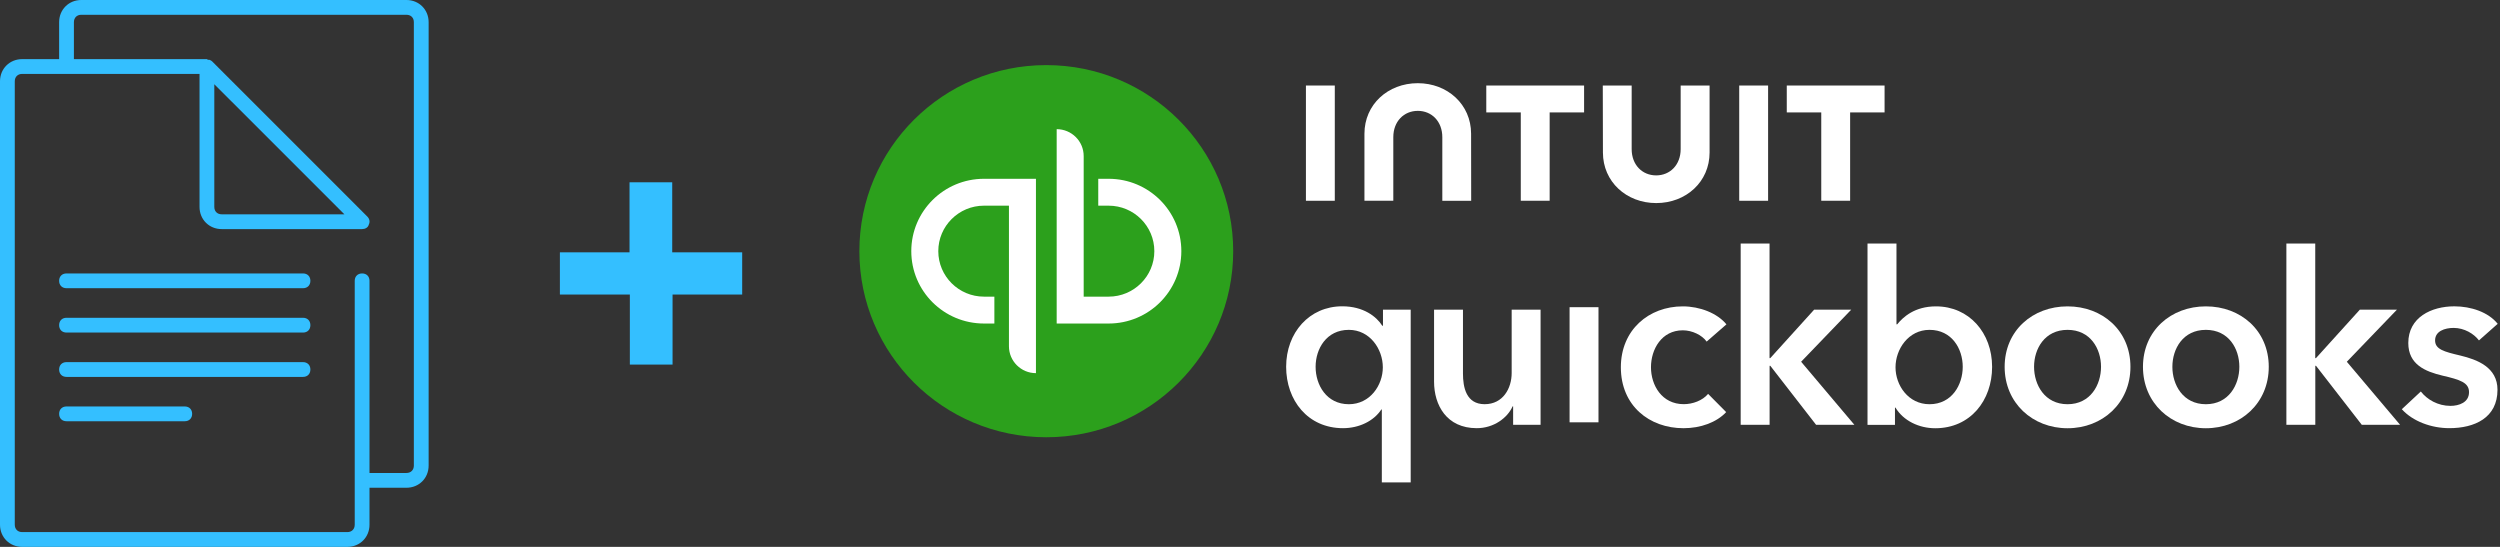 <svg width="192" height="42" viewBox="0 0 192 42" fill="none" xmlns="http://www.w3.org/2000/svg">
<rect x="0" y="0" width="192" height="42" fill="#333333" stroke="none"/>
<path d="M31.216 0H6.243C5.278 0 4.541 0.738 4.541 1.703V4.541H1.703C0.738 4.541 0 5.278 0 6.243V40.297C0 41.262 0.738 42 1.703 42H26.676C27.64 42 28.378 41.262 28.378 40.297V37.459H31.216C32.181 37.459 32.919 36.722 32.919 35.757V1.703C32.919 0.738 32.181 0 31.216 0ZM31.784 35.757C31.784 36.097 31.557 36.324 31.216 36.324H28.378V21.568C28.378 21.227 28.151 21 27.811 21C27.47 21 27.243 21.227 27.243 21.568V40.297C27.243 40.638 27.016 40.865 26.676 40.865H1.703C1.362 40.865 1.135 40.638 1.135 40.297V6.243C1.135 5.903 1.362 5.676 1.703 5.676H15.324V15.892C15.324 16.857 16.062 17.595 17.027 17.595H27.811C28.038 17.595 28.265 17.481 28.322 17.254C28.435 17.027 28.378 16.8 28.208 16.63L16.289 4.711C16.232 4.654 16.176 4.654 16.119 4.597H16.062C16.005 4.597 15.949 4.597 15.892 4.541C15.892 4.541 15.892 4.541 15.835 4.541H5.676V1.703C5.676 1.362 5.903 1.135 6.243 1.135H31.216C31.557 1.135 31.784 1.362 31.784 1.703V35.757ZM26.449 16.459H17.027C16.686 16.459 16.459 16.232 16.459 15.892V6.47L26.449 16.459Z" fill="#34BFFF"/>
<path d="M23.27 21H5.108C4.768 21 4.541 21.227 4.541 21.568C4.541 21.908 4.768 22.135 5.108 22.135H23.27C23.611 22.135 23.838 21.908 23.838 21.568C23.838 21.227 23.611 21 23.27 21Z" fill="#34BFFF"/>
<path d="M23.27 24.405H5.108C4.768 24.405 4.541 24.632 4.541 24.973C4.541 25.314 4.768 25.541 5.108 25.541H23.27C23.611 25.541 23.838 25.314 23.838 24.973C23.838 24.632 23.611 24.405 23.27 24.405Z" fill="#34BFFF"/>
<path d="M23.27 27.811H5.108C4.768 27.811 4.541 28.038 4.541 28.378C4.541 28.719 4.768 28.946 5.108 28.946H23.27C23.611 28.946 23.838 28.719 23.838 28.378C23.838 28.038 23.611 27.811 23.27 27.811Z" fill="#34BFFF"/>
<path d="M14.189 31.216H5.108C4.768 31.216 4.541 31.443 4.541 31.784C4.541 32.124 4.768 32.351 5.108 32.351H14.189C14.53 32.351 14.757 32.124 14.757 31.784C14.757 31.443 14.53 31.216 14.189 31.216Z" fill="#34BFFF"/>
<path d="M57 22.621H51.652V28H48.373V22.621H43V19.379H48.348V14H51.627V19.379H57V22.621Z" fill="#34BFFF"/>
<g clip-path="url(#clip0_628_15065)">
<path d="M80.355 33.581C88.284 33.581 94.71 27.182 94.71 19.291C94.71 11.397 88.283 5 80.355 5C72.428 4.998 66 11.397 66 19.289C66 27.182 72.428 33.581 80.355 33.581Z" fill="#2CA01C"/>
<path d="M75.57 13.731C72.485 13.731 69.987 16.222 69.987 19.289C69.987 22.36 72.485 24.847 75.57 24.847C75.835 24.847 76.103 24.847 76.368 24.847V22.782H75.57C73.634 22.782 72.061 21.216 72.061 19.289C72.061 17.362 73.634 15.796 75.57 15.796H77.487C77.487 15.796 77.487 26.39 77.487 26.593C77.487 27.733 78.416 28.658 79.561 28.658V13.731C79.561 13.731 77.415 13.731 75.57 13.731Z" fill="white"/>
<path d="M85.144 24.847C88.229 24.847 90.727 22.356 90.727 19.289C90.727 16.218 88.229 13.731 85.144 13.731C84.879 13.731 84.611 13.731 84.346 13.731V15.796H85.144C87.08 15.796 88.653 17.361 88.653 19.289C88.653 21.216 87.08 22.782 85.144 22.782H83.227C83.227 22.782 83.227 12.188 83.227 11.985C83.227 10.845 82.298 9.92 81.153 9.92V24.847C81.153 24.847 83.3 24.847 85.144 24.847Z" fill="white"/>
<path d="M108.345 37.048H106.124V31.449H106.086C105.511 32.332 104.382 32.884 103.144 32.884C100.442 32.884 98.776 30.747 98.776 28.168C98.776 25.55 100.553 23.524 103.086 23.524C104.714 23.524 105.716 24.315 106.159 25.017H106.213V23.781H108.341V37.047H108.345V37.048ZM103.591 31.044C105.218 31.044 106.201 29.589 106.201 28.208C106.201 26.826 105.222 25.333 103.591 25.333C101.871 25.333 101.039 26.788 101.039 28.169C101.035 29.551 101.868 31.044 103.591 31.044Z" fill="white"/>
<path d="M118.316 32.627H116.208V31.207H116.169C115.78 32.09 114.727 32.884 113.413 32.884C111.099 32.884 110.136 31.115 110.136 29.311V23.785H112.356V28.686C112.356 29.737 112.596 31.042 114.022 31.042C115.429 31.042 116.096 29.826 116.096 28.647V23.785H118.316V32.627Z" fill="white"/>
<path d="M120.544 23.592H122.764V32.434H120.544V23.592Z" fill="white"/>
<path d="M131.071 26.235C130.72 25.736 129.96 25.368 129.24 25.368C127.612 25.368 126.795 26.823 126.795 28.204C126.795 29.586 127.628 31.04 129.313 31.04C129.999 31.04 130.755 30.764 131.183 30.25L132.57 31.65C131.83 32.441 130.608 32.886 129.294 32.886C126.665 32.886 124.482 31.155 124.482 28.208C124.482 25.333 126.63 23.529 129.24 23.529C130.535 23.529 131.884 24.044 132.59 24.911L131.071 26.235Z" fill="white"/>
<path d="M133.681 18.701H135.901V27.506H135.955L139.325 23.783H142.174L138.326 27.782L142.416 32.625H139.475L135.959 28.093H135.905V32.625H133.684V18.701H133.681Z" fill="white"/>
<path d="M145.649 18.701V24.911H145.703C146.166 24.339 147.053 23.529 148.683 23.529C151.22 23.529 152.994 25.556 152.994 28.173C152.994 30.752 151.328 32.889 148.626 32.889C147.385 32.889 146.182 32.318 145.573 31.305H145.534V32.632H143.425V18.701H145.649ZM148.186 25.333C146.559 25.333 145.576 26.826 145.576 28.208C145.576 29.589 146.555 31.044 148.186 31.044C149.905 31.044 150.738 29.551 150.738 28.169C150.738 26.788 149.905 25.333 148.186 25.333Z" fill="white"/>
<path d="M158.788 23.529C161.471 23.529 163.618 25.391 163.618 28.173C163.618 30.955 161.471 32.889 158.788 32.889C156.105 32.889 153.957 30.955 153.957 28.173C153.957 25.391 156.105 23.529 158.788 23.529ZM158.788 31.044C160.546 31.044 161.359 29.551 161.359 28.169C161.359 26.788 160.546 25.333 158.788 25.333C157.03 25.333 156.216 26.788 156.216 28.169C156.216 29.551 157.03 31.044 158.788 31.044Z" fill="white"/>
<path d="M169.411 23.529C172.094 23.529 174.241 25.391 174.241 28.173C174.241 30.955 172.094 32.889 169.411 32.889C166.728 32.889 164.58 30.955 164.58 28.173C164.58 25.391 166.728 23.529 169.411 23.529ZM169.411 31.044C171.169 31.044 171.982 29.551 171.982 28.169C171.982 26.788 171.169 25.333 169.411 25.333C167.653 25.333 166.839 26.788 166.839 28.169C166.836 29.551 167.653 31.044 169.411 31.044Z" fill="white"/>
<path d="M175.591 18.701H177.811V27.506H177.865L181.235 23.783H184.084L180.236 27.782L184.326 32.625H181.385L177.869 28.093H177.815V32.625H175.594V18.701H175.591Z" fill="white"/>
<path d="M190.384 26.143C189.995 25.629 189.255 25.184 188.441 25.184C187.739 25.184 187.015 25.441 187.015 26.143C187.015 26.826 187.701 27.01 188.939 27.302C190.253 27.617 191.807 28.204 191.807 29.935C191.807 32.092 190.049 32.883 188.106 32.883C186.737 32.883 185.311 32.368 184.459 31.428L185.92 30.066C186.402 30.691 187.235 31.171 188.195 31.171C188.843 31.171 189.621 30.914 189.621 30.119C189.621 29.383 188.935 29.16 187.586 28.849C186.271 28.535 184.957 28.001 184.957 26.343C184.957 24.37 186.734 23.526 188.492 23.526C189.768 23.526 191.102 23.967 191.823 24.869L190.384 26.143Z" fill="white"/>
<path d="M123.105 11.715C123.105 13.957 124.908 15.596 127.199 15.596C129.489 15.596 131.296 13.961 131.296 11.715V6.568H129.075V11.451C129.075 12.661 128.262 13.47 127.193 13.47C126.122 13.47 125.312 12.661 125.312 11.451V6.568H123.094L123.105 11.715Z" fill="white"/>
<path d="M137.224 8.634H139.873V15.417H142.09V8.634H144.735V6.568H137.224V8.634Z" fill="white"/>
<path d="M135.79 6.568H133.572V15.419H135.79V6.568Z" fill="white"/>
<path d="M114.147 8.634H116.796V15.417H119.013V8.634H121.658V6.568H114.147V8.634Z" fill="white"/>
<path d="M102.512 6.568H100.295V15.419H102.512V10.994V6.568Z" fill="white"/>
<path d="M112.98 10.269C112.98 8.027 111.175 6.389 108.884 6.389C106.594 6.389 104.789 8.024 104.789 10.269V15.417H107.006V10.534C107.006 9.324 107.819 8.514 108.888 8.514C109.956 8.514 110.77 9.324 110.77 10.534V15.419H112.987L112.98 10.269Z" fill="white"/>
</g>
<defs>
<clipPath id="clip0_628_15065">
<rect width="126" height="32.073" fill="white" transform="translate(66 5)"/>
</clipPath>
</defs>
</svg>
